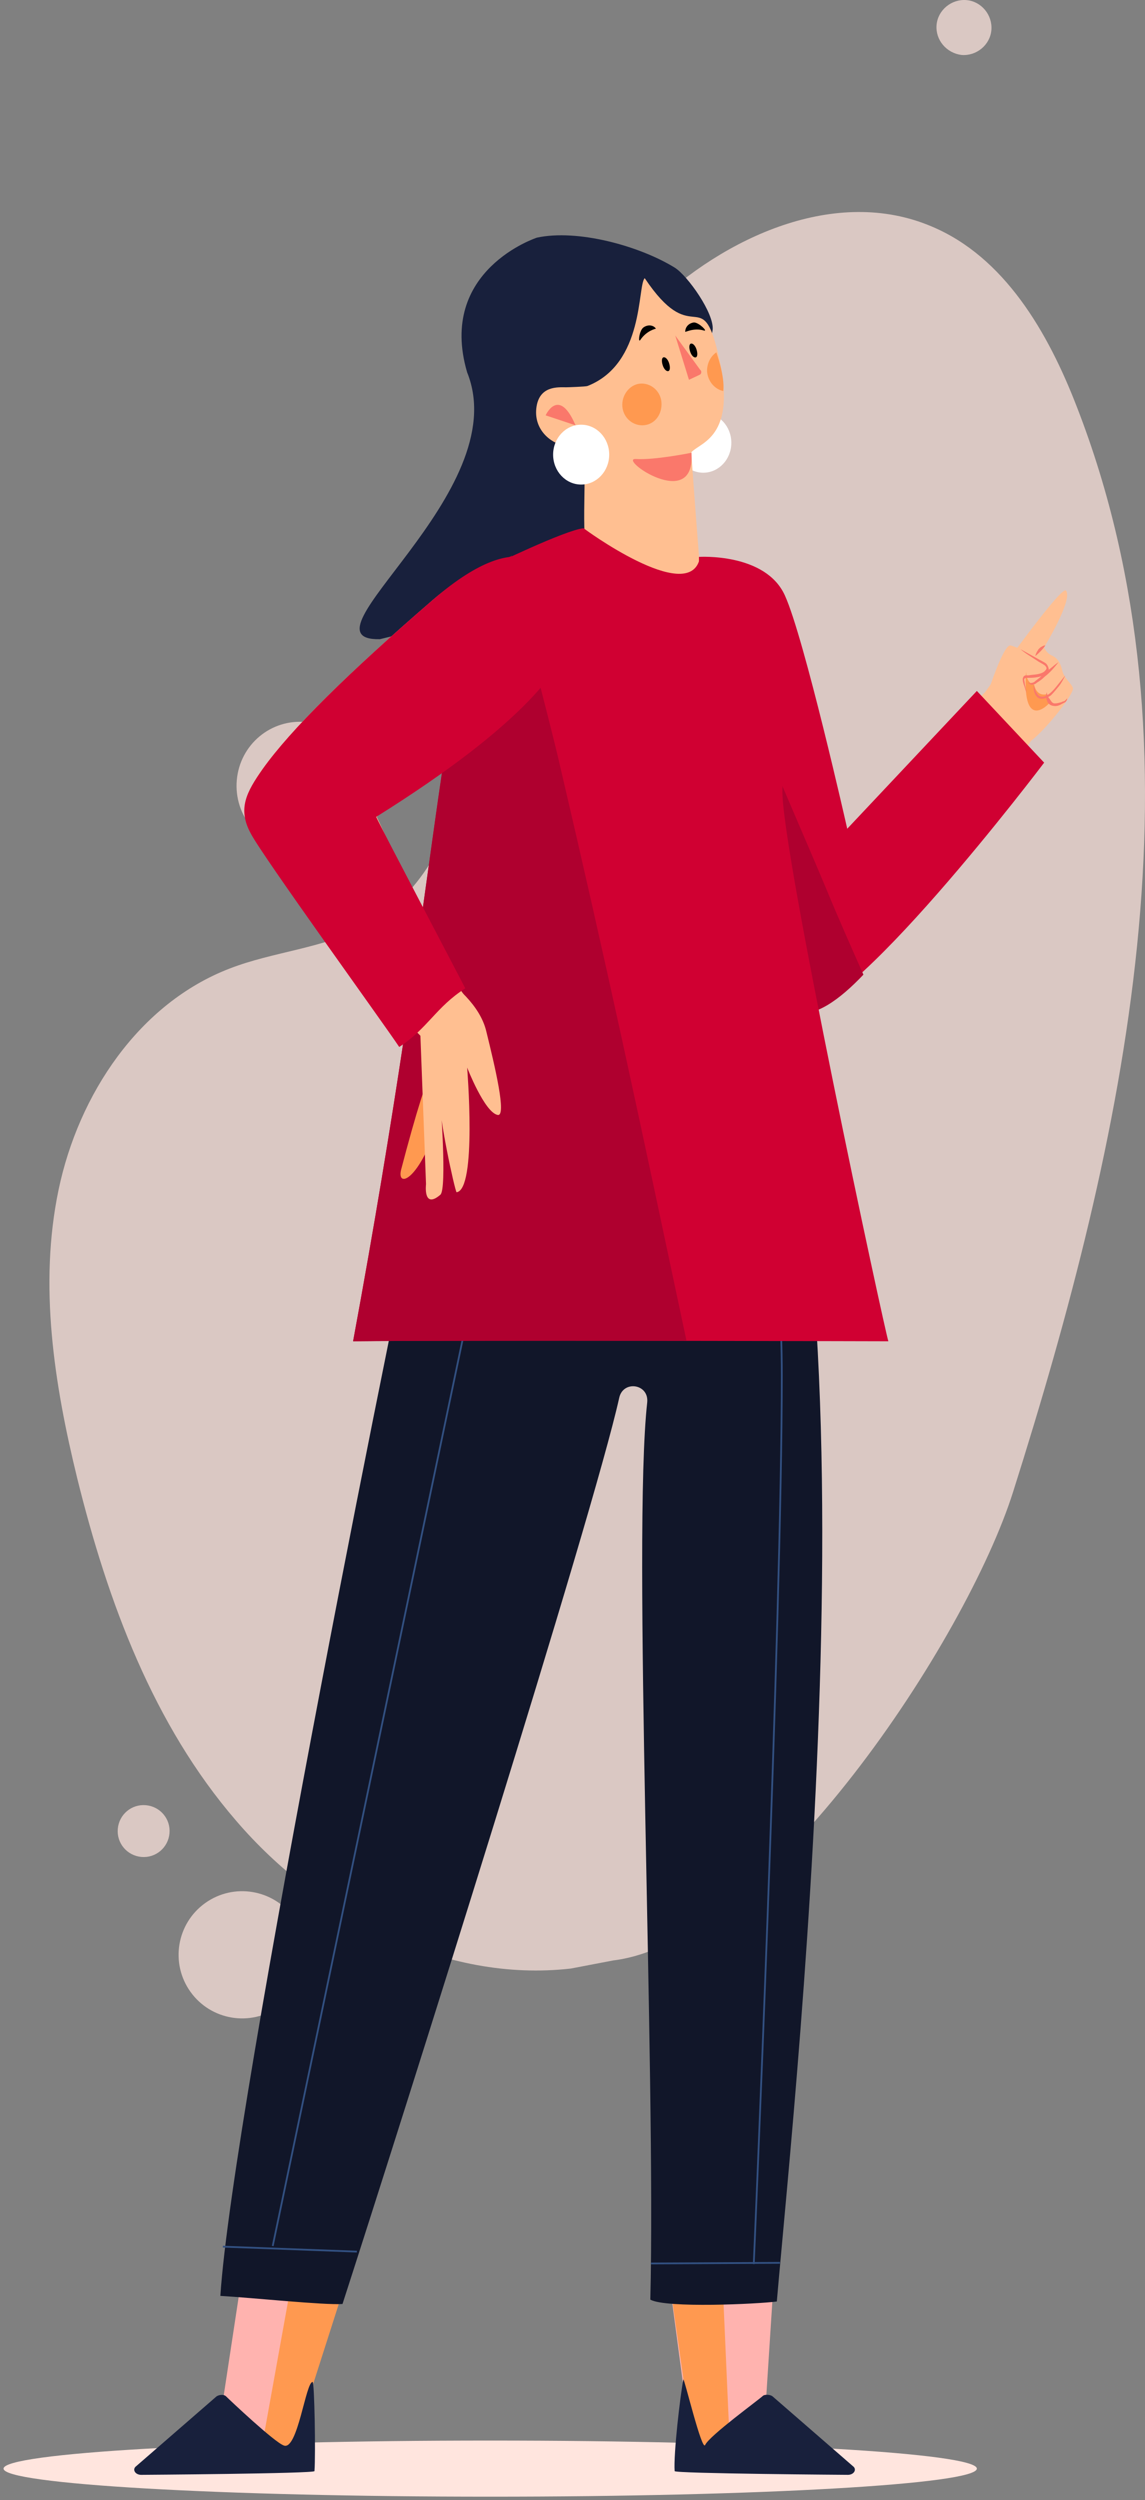 <?xml version="1.0" encoding="UTF-8"?> <svg xmlns="http://www.w3.org/2000/svg" width="302" height="659" viewBox="0 0 302 659" fill="none"><rect x="0" y="0" width="302" height="659" fill="#808080" stroke="none"/><g clip-path="url(#clip0_3394_586)"><g opacity="0.84"><path opacity="0.84" d="M150.548 518.882C117.349 522.662 84.15 505.405 62.291 479.931C40.432 454.621 28.435 422.243 20.381 389.702C14.3 364.885 10.192 338.753 15.451 313.607C20.71 288.462 36.652 264.466 60.648 255.263C72.152 250.825 85.136 250.003 95.983 244.251C126.224 227.816 125.073 185.413 132.305 151.721C138.057 125.096 152.027 100.279 171.585 81.214C191.142 62.314 220.561 49.002 245.707 59.684C264.937 67.738 276.441 87.624 284.001 107.182C319.336 197.904 296.656 300.295 267.237 393.153C254.911 432.269 202.318 511.815 161.724 516.746" fill="#FFE5DE"></path><path opacity="0.84" d="M62.456 205.628C63.278 196.26 71.496 189.357 80.864 190.343C90.232 191.165 97.135 199.383 96.148 208.751C95.327 218.119 87.109 225.021 77.741 224.035C68.537 223.214 61.635 214.996 62.456 205.628ZM247.023 6.599C247.351 2.655 250.967 -0.304 254.911 0.025C258.855 0.354 261.813 3.969 261.485 7.914C261.156 11.858 257.54 14.817 253.596 14.488C249.652 13.995 246.694 10.543 247.023 6.599ZM31.065 482.068C30.736 485.848 33.53 489.135 37.31 489.464C41.09 489.793 44.377 486.999 44.706 483.218C45.035 479.438 42.241 476.151 38.461 475.823C34.681 475.494 31.394 478.288 31.065 482.068ZM50.233 525.011C44.847 517.48 46.585 507.009 54.116 501.622C61.647 496.235 72.118 497.974 77.505 505.504C82.891 513.035 81.153 523.507 73.622 528.893C66.091 534.28 55.62 532.542 50.233 525.011Z" fill="#FFE5DE"></path></g><path d="M257.65 650.694C257.65 646.585 200.127 643.298 129.292 643.298C58.292 643.298 0.934 646.585 0.934 650.694C0.934 654.802 58.457 658.089 129.292 658.089C200.127 658.089 257.65 654.802 257.65 650.694Z" fill="#FFE5DE"></path><path d="M177.443 149.581L187.962 86.964C188.455 82.69 181.388 72.664 177.936 70.528C168.568 64.776 152.298 60.338 141.615 62.639C141.615 62.639 115.319 71.186 123.207 98.139C136.027 129.859 77.353 168.975 100.198 168.482" fill="#18203C"></path><path d="M185.497 124.6C181.412 124.6 178.101 121.069 178.101 116.712C178.101 112.355 181.412 108.823 185.497 108.823C189.581 108.823 192.893 112.355 192.893 116.712C192.893 121.069 189.581 124.6 185.497 124.6Z" fill="white"></path><path d="M154.928 101.755C154.434 101.919 149.833 102.084 149.34 102.084C147.203 102.084 142.108 101.591 141.451 107.672C140.793 113.917 146.217 117.368 149.504 117.533C150.49 117.533 152.627 117.861 153.284 118.519C155.256 120.82 153.12 138.898 154.763 145.308C158.215 159.278 150.983 152.704 150.983 152.704C150.983 152.704 197.823 206.283 184.839 152.704C184.839 152.704 182.21 119.341 182.374 119.176C185.004 116.382 195.194 115.068 188.948 91.401C184.839 75.951 182.374 91.73 170.048 73.322C168.076 75.294 170.048 95.838 154.928 101.755Z" fill="#FFBF91"></path><path d="M143.916 109.48C143.916 109.48 147.367 101.756 151.805 112.11L143.916 109.48Z" fill="#FA786B"></path><path d="M169.227 101.097C172.021 101.097 174.486 103.398 174.486 106.52C174.486 109.643 172.35 112.108 169.391 112.108C166.597 112.108 164.132 109.807 164.132 106.685C164.132 103.726 166.433 101.097 169.227 101.097ZM190.757 103.069C188.456 102.576 186.648 100.44 186.484 97.809C186.484 95.673 187.47 93.865 188.949 92.879C188.949 93.044 191.25 99.125 190.757 103.069Z" fill="#FF9950"></path><path d="M178.101 88.443L181.717 100.112L184.511 98.797C185.004 98.633 185.168 97.811 184.675 97.482L178.101 88.443Z" fill="#FA786B"></path><path d="M168.898 89.593C168.241 90.579 168.569 87.128 169.72 86.306C170.87 85.484 172.349 85.649 173.007 86.635C173.007 86.635 170.542 87.128 168.898 89.593ZM185.663 87.128C186.814 87.457 184.348 84.991 183.034 84.991C181.719 85.156 180.733 86.141 180.733 87.457C180.733 87.621 183.034 86.307 185.663 87.128ZM174.813 96.332C175.142 97.318 175.799 97.975 176.292 97.811C176.785 97.646 176.785 96.661 176.456 95.674C176.128 94.688 175.47 94.031 174.977 94.195C174.484 94.359 174.484 95.345 174.813 96.332ZM182.045 92.715C182.374 93.701 183.032 94.359 183.525 94.195C184.018 94.03 184.018 93.045 183.689 92.058C183.36 91.072 182.703 90.414 182.21 90.578C181.717 90.743 181.717 91.729 182.045 92.715Z" fill="black"></path><path d="M182.374 119.341C182.374 119.341 172.677 121.313 167.747 120.984C162.652 120.656 183.524 135.283 182.374 119.341Z" fill="#FA786B"></path><path d="M153.284 127.724C149.199 127.724 145.888 124.192 145.888 119.835C145.888 115.478 149.199 111.946 153.284 111.946C157.368 111.946 160.68 115.478 160.68 119.835C160.68 124.192 157.368 127.724 153.284 127.724Z" fill="white"></path><path d="M176.951 604.343L180.566 631.461C180.566 631.461 186.319 649.376 191.578 642.473C196.837 635.57 202.096 631.79 202.096 631.79L203.904 603.686L176.951 604.343Z" fill="#FFB3AF"></path><path d="M190.758 605.329L192.73 650.033C192.73 650.033 175.967 652.662 182.212 640.665L177.446 607.301L190.758 605.329Z" fill="#FF9950"></path><path d="M203.743 631.626L224.944 650.033C226.094 650.855 225.273 652.334 223.629 652.334C223.629 652.334 177.94 652.005 177.94 651.348C177.611 646.91 179.419 631.297 180.241 627.188C180.405 626.531 185.171 646.417 185.993 644.445C187.143 641.98 200.292 632.448 201.278 631.461C201.771 631.133 203.085 631.133 203.743 631.626Z" fill="#18203C"></path><path d="M90.012 604.343L80.479 631.461C80.479 631.461 74.727 649.376 69.468 642.473C64.209 635.57 58.949 631.79 58.949 631.79L63.222 603.686L90.012 604.343Z" fill="#FFB3AF"></path><path d="M76.204 605.329L68.151 650.033C68.151 650.033 84.915 652.662 78.671 640.665L89.353 607.301L76.204 605.329Z" fill="#FF9950"></path><path d="M57.141 631.627L35.939 650.035C34.789 650.856 35.611 652.336 37.254 652.336C37.254 652.336 82.944 652.007 82.944 651.349C83.273 646.912 82.944 627.847 82.451 627.847C80.643 627.847 78.506 645.926 74.891 644.611C72.425 643.789 60.592 632.613 59.606 631.627C59.113 631.134 57.962 631.134 57.141 631.627Z" fill="#18203C"></path><path d="M133.892 246.056C124.195 264.464 119.1 277.94 113.512 301.278C107.102 328.396 61.248 555.694 58.125 605.164C66.672 605.657 85.408 607.629 90.338 607.301C106.28 557.995 156.408 399.56 163.31 368.498C164.296 363.732 171.199 364.718 170.706 369.648C166.762 405.148 173.007 545.504 171.528 606.15C175.637 608.451 199.961 607.301 204.891 606.643C210.151 545.833 234.803 319.521 192.894 245.07C173.664 242.276 153.449 245.399 133.892 246.056Z" fill="#111629"></path><path d="M186.319 245.893C186.319 245.893 206.205 298.321 206.205 362.582C206.205 426.679 198.809 596.783 198.809 596.783M71.93 592.015L144.08 247.863" stroke="#325081" stroke-width="0.472" stroke-miterlimit="10"></path><path d="M191.578 243.427L108.416 322.315C108.416 322.315 120.743 273.503 134.877 245.07L191.578 243.427Z" fill="black"></path><path d="M171.693 596.617L205.713 596.453M58.786 592.182L94.121 593.496" stroke="#325081" stroke-width="0.472" stroke-miterlimit="10"></path><path d="M271.947 195.272C271.947 195.272 220.177 272.189 208.179 263.15C208.179 263.15 194.209 252.631 201.276 209.571C201.276 205.462 201.276 202.504 201.112 201.846C201.112 201.846 198.154 159.444 191.58 150.569C190.922 149.583 188.786 147.775 188.95 147.775C208.836 142.516 216.397 196.094 221.82 220.911C221.985 221.897 259.95 182.289 259.95 182.289C259.95 182.289 279.836 154.185 281.151 155.664C283.123 157.965 275.399 170.62 275.399 170.62C275.399 170.62 275.892 172.099 277.371 172.756C278.851 173.414 279.671 174.564 280.165 176.701C280.658 178.837 282.63 180.152 282.959 181.303C283.616 182.453 276.221 191.985 271.947 195.272Z" fill="#FFBF91"></path><path d="M260.771 181.959C260.771 181.959 264.715 169.797 266.523 170.126C268.166 170.455 275.563 173.906 275.398 177.029C275.233 180.152 268.824 177.522 268.824 177.522C268.824 177.522 269.974 184.425 266.851 185.246C263.564 186.068 260.771 181.959 260.771 181.959Z" fill="#FFBF91"></path><path d="M270.632 176.864C270.632 176.864 270.468 179.986 272.769 180.479C272.769 180.479 273.262 183.767 276.22 182.945C276.22 182.945 275.399 184.424 277.206 184.753C277.371 184.917 269.482 193.956 270.632 176.864Z" fill="#FF9950"></path><path d="M269.154 171.112C270.469 172.262 271.948 173.084 273.427 174.07C274.085 174.563 274.907 174.892 275.564 175.385C276.057 175.878 276.221 176.207 275.728 176.7C275.399 177.193 274.578 177.522 273.756 177.686C272.934 177.85 272.112 177.85 271.291 178.015H270.633C270.304 178.015 269.976 178.179 269.811 178.672C269.647 179.165 269.811 179.329 269.811 179.658L269.976 180.315C270.304 181.137 270.469 181.959 270.798 182.781L270.304 180.315C270.304 179.822 270.14 179.494 270.14 179.001C270.304 178.672 270.798 178.672 271.29 178.672C272.934 178.672 274.906 178.508 276.221 177.357C276.55 177.028 276.714 176.535 276.55 176.042C276.385 175.549 276.221 175.221 275.892 174.892C275.235 174.399 274.413 174.07 273.592 173.577L269.154 171.112ZM275.728 170.124C275.234 170.124 275.07 170.288 274.742 170.452C274.412 170.617 274.248 170.781 273.92 171.11C273.755 171.438 273.591 171.603 273.427 171.931C273.262 172.26 273.098 172.589 273.098 172.918C274.084 172.096 275.07 171.11 275.728 170.124ZM279.178 174.563C278.356 175.056 277.698 175.713 277.041 176.207C276.384 176.7 275.726 177.357 275.069 177.85C274.412 178.507 273.754 179 273.097 179.494C272.768 179.822 272.439 179.987 272.111 179.987C271.782 180.151 271.289 179.987 270.961 179.822C271.289 180.151 271.782 180.48 272.111 180.48C272.604 180.48 273.097 180.315 273.425 179.987C274.247 179.494 274.905 179 275.562 178.343C276.877 177.357 278.027 176.042 279.178 174.563Z" fill="#FA786B"></path><path d="M272.602 180.477C272.602 181.463 272.602 182.778 273.588 183.764C274.082 184.257 274.903 184.257 275.561 184.093C276.218 183.928 276.711 183.6 277.204 183.271C278.026 182.449 278.684 181.627 279.341 180.806C279.998 179.984 280.491 178.998 280.984 178.012L279.012 180.477C278.355 181.299 277.697 182.12 276.876 182.778C276.054 183.435 274.903 183.928 274.082 183.435C273.096 182.614 272.932 181.463 272.602 180.477Z" fill="#FA786B"></path><path d="M276.054 182.451C275.889 183.098 275.889 183.776 276.054 184.423C276.218 184.752 276.218 185.08 276.547 185.409C276.711 185.573 276.876 185.738 277.204 185.902C277.369 185.902 277.534 186.066 277.862 186.066C278.684 186.231 279.505 185.902 279.998 185.573L280.984 185.08C281.314 184.752 281.477 184.423 281.477 184.094L280.82 184.752C280.491 184.916 280.163 184.916 279.998 185.08C279.341 185.245 278.848 185.409 278.19 185.409C277.533 185.409 277.204 184.752 276.876 184.259C276.383 183.766 276.218 183.108 276.054 182.451Z" fill="#FA786B"></path><path d="M184.348 146.789C184.348 146.789 201.933 145.639 207.028 156.979C212.123 168.155 223.463 218.446 223.463 218.446L257.65 182.125L275.4 201.025C275.4 201.025 222.478 271.039 209.495 266.601C196.511 262.328 184.184 162.238 184.348 146.789Z" fill="#D00032"></path><path d="M188.29 160.594C196.508 185.74 207.848 210.228 218.038 234.552C221.16 242.112 224.448 249.508 227.734 256.904C221.489 263.478 214.751 268.409 209.656 266.765C197.987 262.821 186.811 180.974 184.839 153.691C185.857 156.056 187.009 158.361 188.29 160.594Z" fill="#AF002F"></path><path d="M184.512 147.446C184.019 148.925 207.028 193.793 206.371 208.092C205.713 222.555 233.489 351.406 234.311 353.543C234.311 353.543 117.786 353.214 93.132 353.543C115.978 230.115 115.978 178.344 129.454 149.254C129.454 149.254 149.012 139.722 153.943 139.229C153.778 139.229 181.389 159.444 184.512 147.446Z" fill="#D00032"></path><path d="M129.29 149.252C129.29 149.252 131.755 148.102 135.042 146.458C137.836 165.359 143.588 183.931 147.862 202.502C153.459 226.403 158.882 250.344 164.132 274.324C169.885 300.62 175.473 327.081 181.061 353.377C146.875 353.377 106.609 353.377 93.132 353.541C115.977 230.113 115.977 178.343 129.29 149.252Z" fill="#AF002F"></path><path d="M112.691 286.814C113.348 281.72 109.733 293.224 105.788 308.344C104.638 313.111 110.226 311.467 115.156 296.84L112.691 286.814Z" fill="#FF9950"></path><path d="M68.482 219.597C64.867 213.023 64.702 208.75 69.14 202.833C76.535 192.479 91.327 177.852 114.172 158.129C138.989 136.764 146.385 161.91 146.385 161.91C146.385 161.91 103.982 210.558 99.38 215.324C104.804 226.828 114.665 250.495 121.568 261.013C121.896 261.671 122.389 262.164 122.883 262.657C125.348 265.287 127.484 268.409 128.306 272.025C130.443 280.736 133.73 294.377 131.264 293.884C127.813 293.226 123.211 281.393 123.211 281.393C123.211 281.393 125.841 313.606 120.417 314.263C119.924 313.606 115.487 293.391 116.144 289.775C116.144 289.775 117.952 313.441 116.144 314.921C111.542 318.865 112.364 312.127 112.364 312.127L110.885 273.011C110.721 272.847 81.302 243.428 68.482 219.597Z" fill="#FFBF91"></path><path d="M99.215 215.323C100.201 217.624 121.238 257.561 122.717 260.519C114.993 265.45 112.856 271.038 105.296 275.968C101.023 269.559 69.139 225.513 66.181 219.76C62.565 213.186 65.03 208.749 69.303 202.668C76.699 192.314 91.491 177.686 114.335 157.964C139.153 136.598 145.069 152.212 145.069 152.212C145.069 152.212 177.282 166.51 99.215 215.323Z" fill="#D00032"></path></g><defs><clipPath id="clip0_3394_586"><rect width="302" height="659" fill="white" transform="matrix(-1 0 0 1 302 0)"></rect></clipPath></defs></svg> 